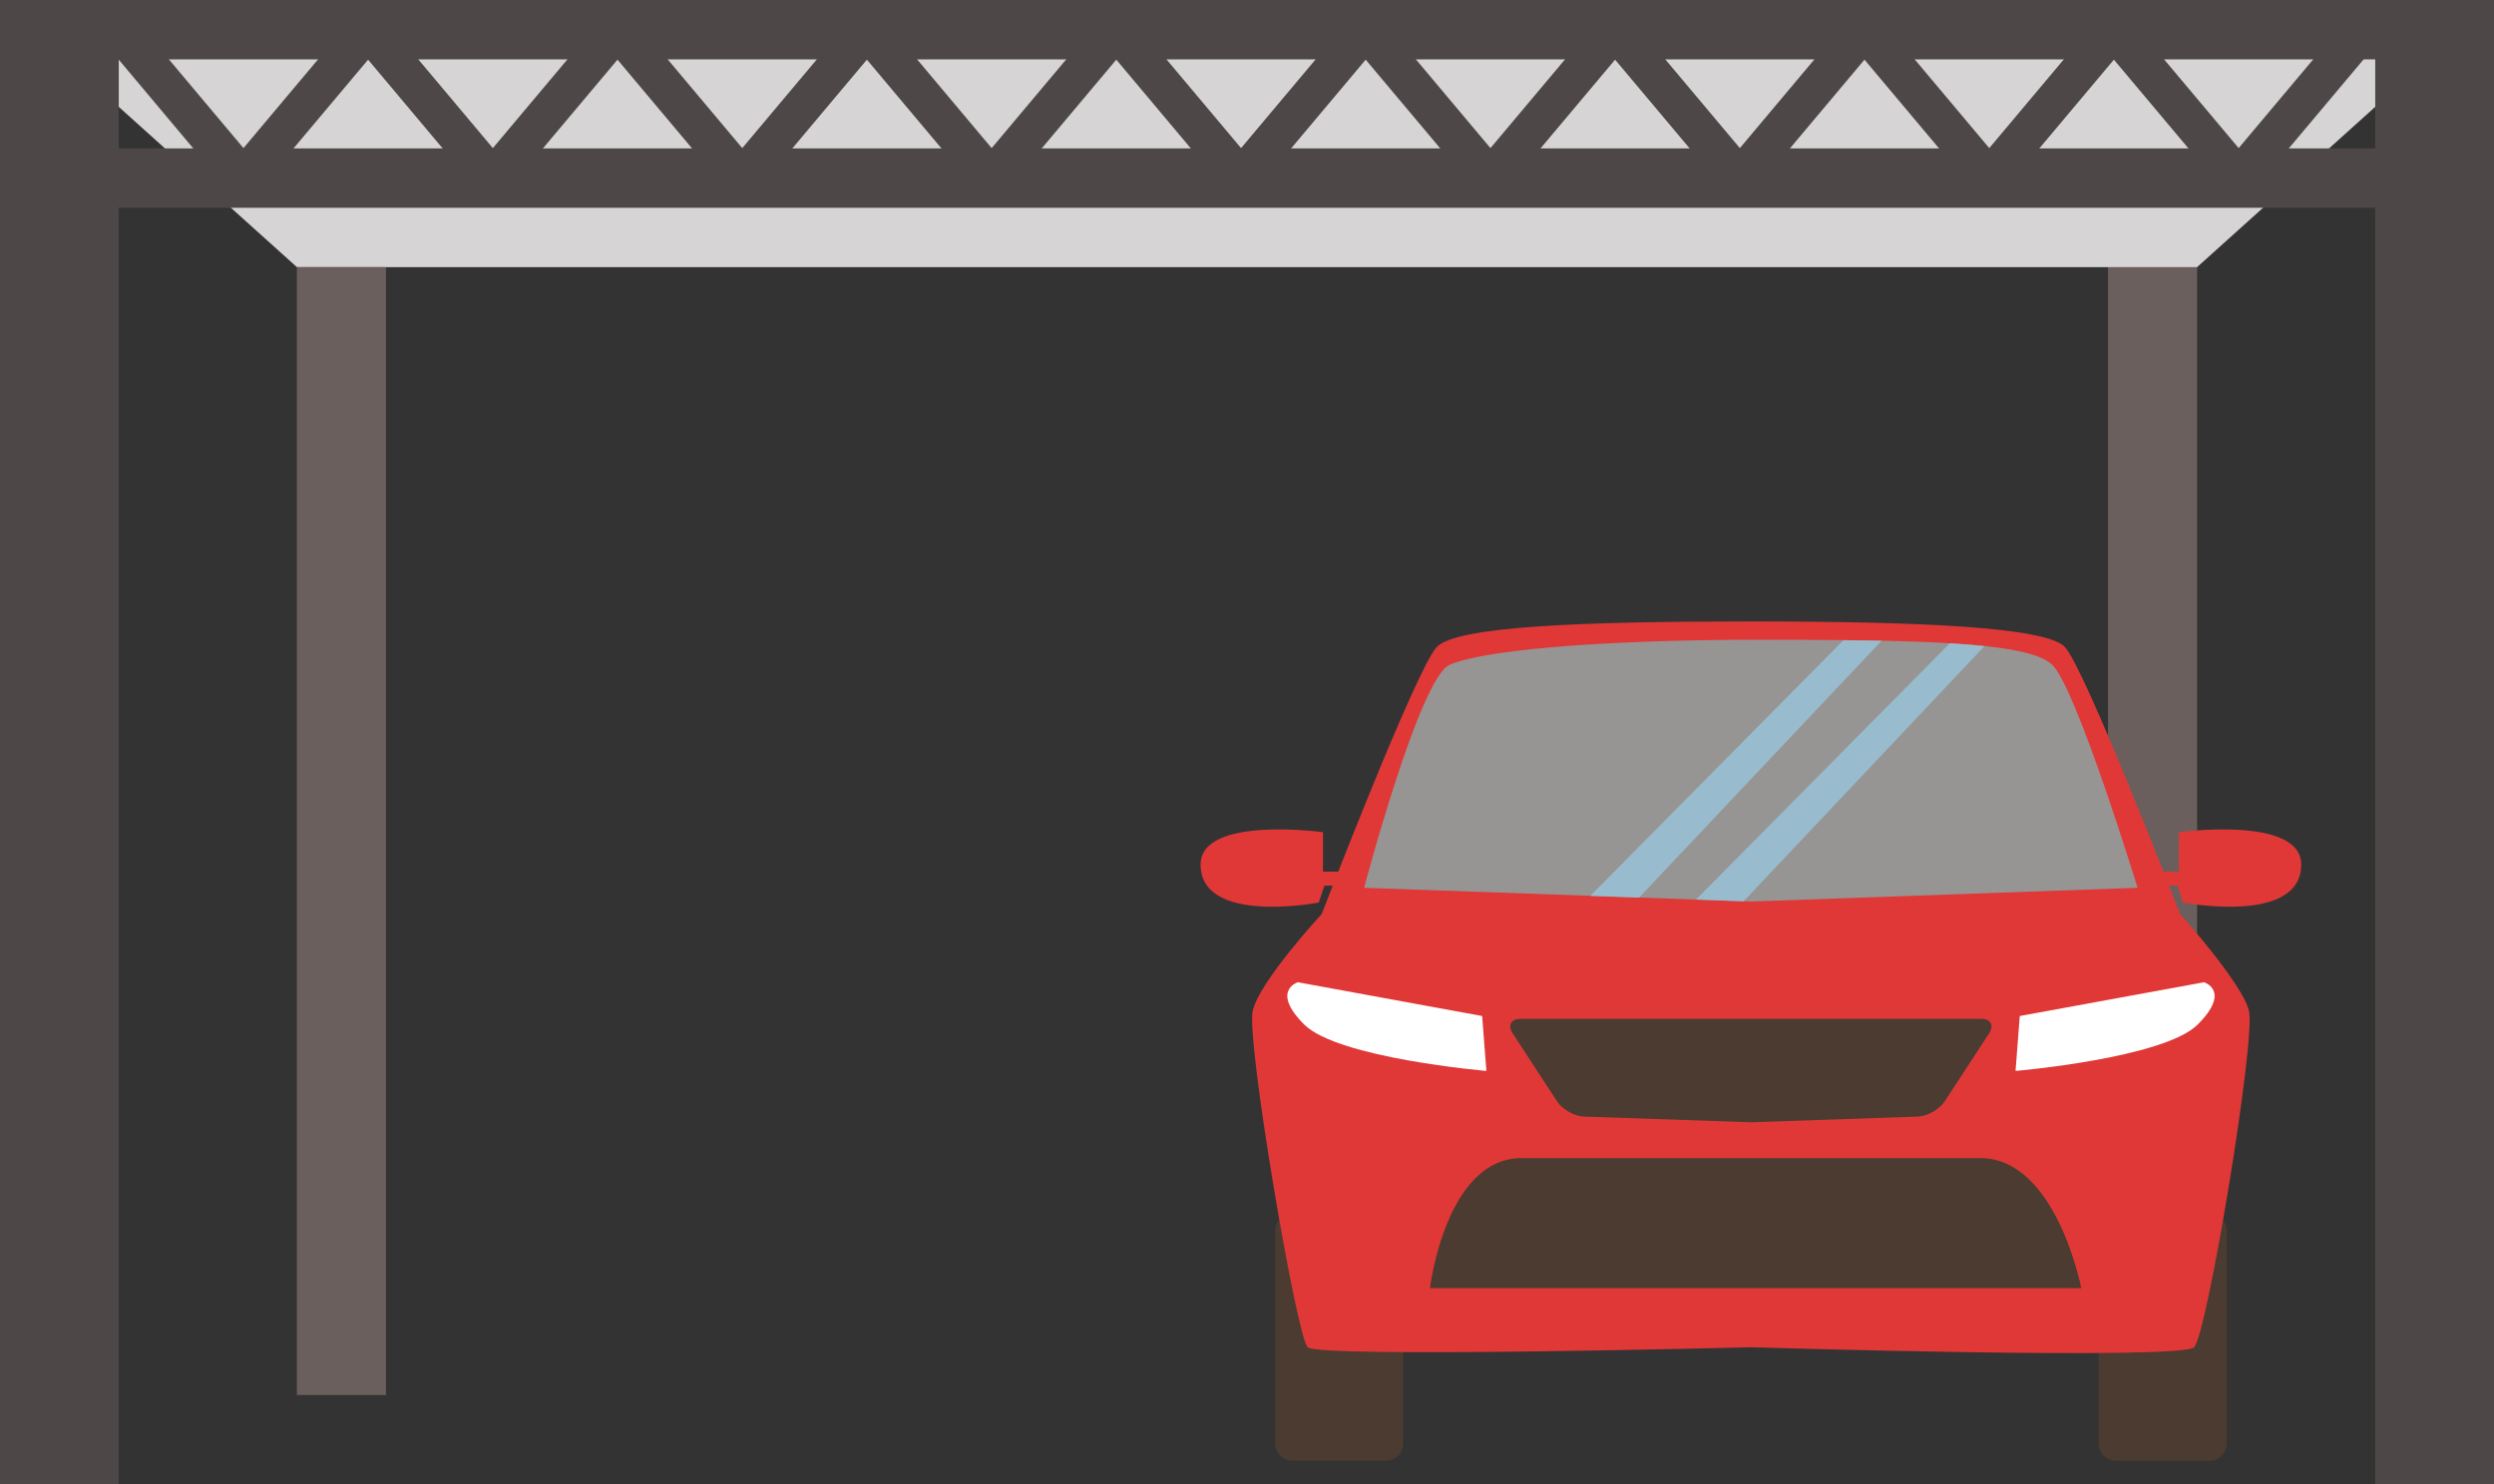 <?xml version="1.0" encoding="UTF-8"?>
<svg id="_レイヤー_2" data-name="レイヤー_2" xmlns="http://www.w3.org/2000/svg" viewBox="0 0 336 200">
  <rect x="0" y="0" width="336" height="200" fill="#333333" stroke="none"/>
  <defs>
    <style>
      .cls-1 {
        fill: #e03837;
      }

      .cls-2 {
        fill: #98bccd;
      }

      .cls-3 {
        fill: #969594;
      }

      .cls-4 {
        fill: #fff;
      }

      .cls-5 {
        fill: #4d4747;
      }

      .cls-6 {
        fill: #4b3b31;
      }

      .cls-7 {
        fill: #d6d4d4;
      }

      .cls-8 {
        fill: #6a5f5d;
      }
    </style>
  </defs>
  <g id="_コンテンツ" data-name="コンテンツ">
    <g>
      <rect class="cls-8" x="284" y="36" width="12" height="152"/>
      <polygon class="cls-7" points="336 0 0 0 40 36 296 36 336 0"/>
      <path class="cls-5" d="M299.6,25.67l-14.81-17.63-14.81,17.63c-.5.59-1.22.93-1.99.93h0c-.77,0-1.5-.34-1.99-.93h0l-14.81-17.63-14.81,17.63c-.5.59-1.22.93-1.99.93h0c-.77,0-1.5-.34-1.99-.93h0l-14.81-17.63-14.81,17.63c-.5.59-1.22.93-1.99.93h0c-.77,0-1.5-.34-1.99-.93h0l-14.81-17.63-14.81,17.63c-.5.59-1.22.93-1.99.93h0c-.77,0-1.5-.34-1.99-.93h0l-14.81-17.63-14.81,17.63c-.5.59-1.22.93-1.99.93h0c-.77,0-1.5-.34-1.99-.93h0l-14.81-17.63-14.81,17.63c-.5.59-1.22.93-1.99.93h0c-.77,0-1.5-.34-1.99-.93h0l-14.81-17.63-14.81,17.63c-.5.59-1.22.93-1.99.93h0c-.77,0-1.5-.34-1.99-.93h0l-14.81-17.63-14.81,17.63c-.49.59-1.22.93-1.99.93h0c-.77,0-1.5-.34-1.99-.93h0L14.01,5.67c-.93-1.1-.78-2.74.32-3.66h0c1.1-.92,2.74-.78,3.66.32h0l14.81,17.63L47.61,2.33c.49-.59,1.22-.93,1.99-.93h0c.77,0,1.5.34,1.99.93h0l14.81,17.63,14.81-17.63c.5-.59,1.22-.93,1.99-.93h0c.77,0,1.49.33,1.99.93h0l14.81,17.63,14.81-17.63c.5-.59,1.22-.93,1.99-.93h0c.77,0,1.49.34,1.99.93h0l14.81,17.63,14.81-17.63c.5-.59,1.22-.93,1.99-.93h0c.77,0,1.5.34,1.99.93h0l14.81,17.63,14.81-17.63c.49-.59,1.22-.93,1.99-.93h0c.77,0,1.49.33,1.99.93h0l14.81,17.63,14.81-17.63c.49-.59,1.22-.93,1.99-.93h0c.77,0,1.49.33,1.99.93h0l14.81,17.63,14.81-17.63c.49-.59,1.22-.93,1.99-.93h0c.77,0,1.49.34,1.99.93h0l14.81,17.63,14.81-17.63c.49-.59,1.22-.93,1.99-.93h0c.77,0,1.5.34,1.99.93h0l14.81,17.63,14.81-17.63c.92-1.1,2.56-1.24,3.66-.32h0c1.1.93,1.24,2.57.32,3.66h0l-16.8,20c-.5.59-1.22.93-1.99.93h0c-.77,0-1.49-.34-1.99-.93h0Z"/>
      <rect class="cls-5" width="16" height="200"/>
      <rect class="cls-8" x="40" y="36" width="12" height="152"/>
      <rect class="cls-5" x="320" width="16" height="200"/>
      <rect class="cls-5" x="4" width="328" height="8"/>
      <rect class="cls-5" x="4" y="20" width="328" height="8"/>
      <g>
        <path class="cls-6" d="M189.04,194.52c0,1.28-1.05,2.33-2.32,2.33h-12.6c-1.28,0-2.33-1.05-2.33-2.33v-28.64c0-1.28,1.04-2.33,2.33-2.33h12.6c1.28,0,2.32,1.05,2.32,2.33v28.64Z"/>
        <path class="cls-6" d="M285.07,163.56h12.6c1.28,0,2.33,1.04,2.33,2.33v28.64c0,1.28-1.04,2.33-2.33,2.33h-12.6c-1.29,0-2.33-1.04-2.33-2.33v-28.64c0-1.29,1.04-2.33,2.33-2.33Z"/>
        <path class="cls-1" d="M235.89,83.75c22.93,0,39.62.76,42.27,3.41s15.55,36.02,15.55,36.02c0,0,8.34,9.27,9.28,13.04.94,3.77-5.63,43.57-7.39,45.34-1.77,1.77-59.71,0-59.71,0,0,0-58.22,1.5-59.72,0-1.5-1.5-8.3-41.37-7.4-45.34.9-3.97,9.29-13.04,9.29-13.04,0,0,12.8-33.27,15.54-36.02s19.34-3.41,42.28-3.41Z"/>
        <path class="cls-3" d="M234.24,86.21c22.94,0,39.01.14,42.28,3.41,3.27,3.27,11.46,30.02,11.46,30.02l-52.1,1.85-52.1-1.85s7.42-28.12,11.47-30.02c4.04-1.89,19.33-3.41,42.27-3.41h-3.29Z"/>
        <path class="cls-1" d="M181.95,117.47h-3.71v-5.32s-16.49-2.27-16.49,4.36c0,8.19,15.92,5.12,15.92,5.12l.76-2.27h2.69l.83-1.89Z"/>
        <path class="cls-1" d="M289.83,117.47h3.71v-5.32s16.49-2.27,16.49,4.36c0,8.19-15.92,5.12-15.92,5.12l-.76-2.27h-2.69l-.83-1.89Z"/>
        <path class="cls-6" d="M235.89,156.07h30.9c10.23,0,13.6,17.52,13.6,17.52h-87.74s2.1-17.52,12.34-17.52h30.9Z"/>
        <path class="cls-6" d="M235.89,137.3h31.03c1.28,0,1.76.88,1.06,1.95l-5.99,9.18c-.7,1.07-2.32,1.99-3.59,2.04l-22.51.77-22.51-.77c-1.28-.05-2.9-.96-3.6-2.04l-5.99-9.18c-.7-1.07-.22-1.95,1.06-1.95h31.04Z"/>
        <path class="cls-4" d="M174.85,132.37l24.83,4.55.57,7.4s-20-1.71-24.55-6.26c-4.55-4.55-.85-5.69-.85-5.69Z"/>
        <path class="cls-4" d="M296.94,132.37l-24.83,4.55-.57,7.4s20-1.71,24.55-6.26c4.55-4.55.85-5.69.85-5.69Z"/>
        <path class="cls-2" d="M220.82,120.96l32.67-34.61c-1.63-.03-3.36-.06-5.13-.08l-34.11,34.46,6.57.23Z"/>
        <path class="cls-2" d="M234.9,121.46l32.46-34.39c-1.42-.15-2.98-.28-4.67-.38l-34.2,34.54,6.41.23Z"/>
      </g>
    </g>
  </g>
</svg>